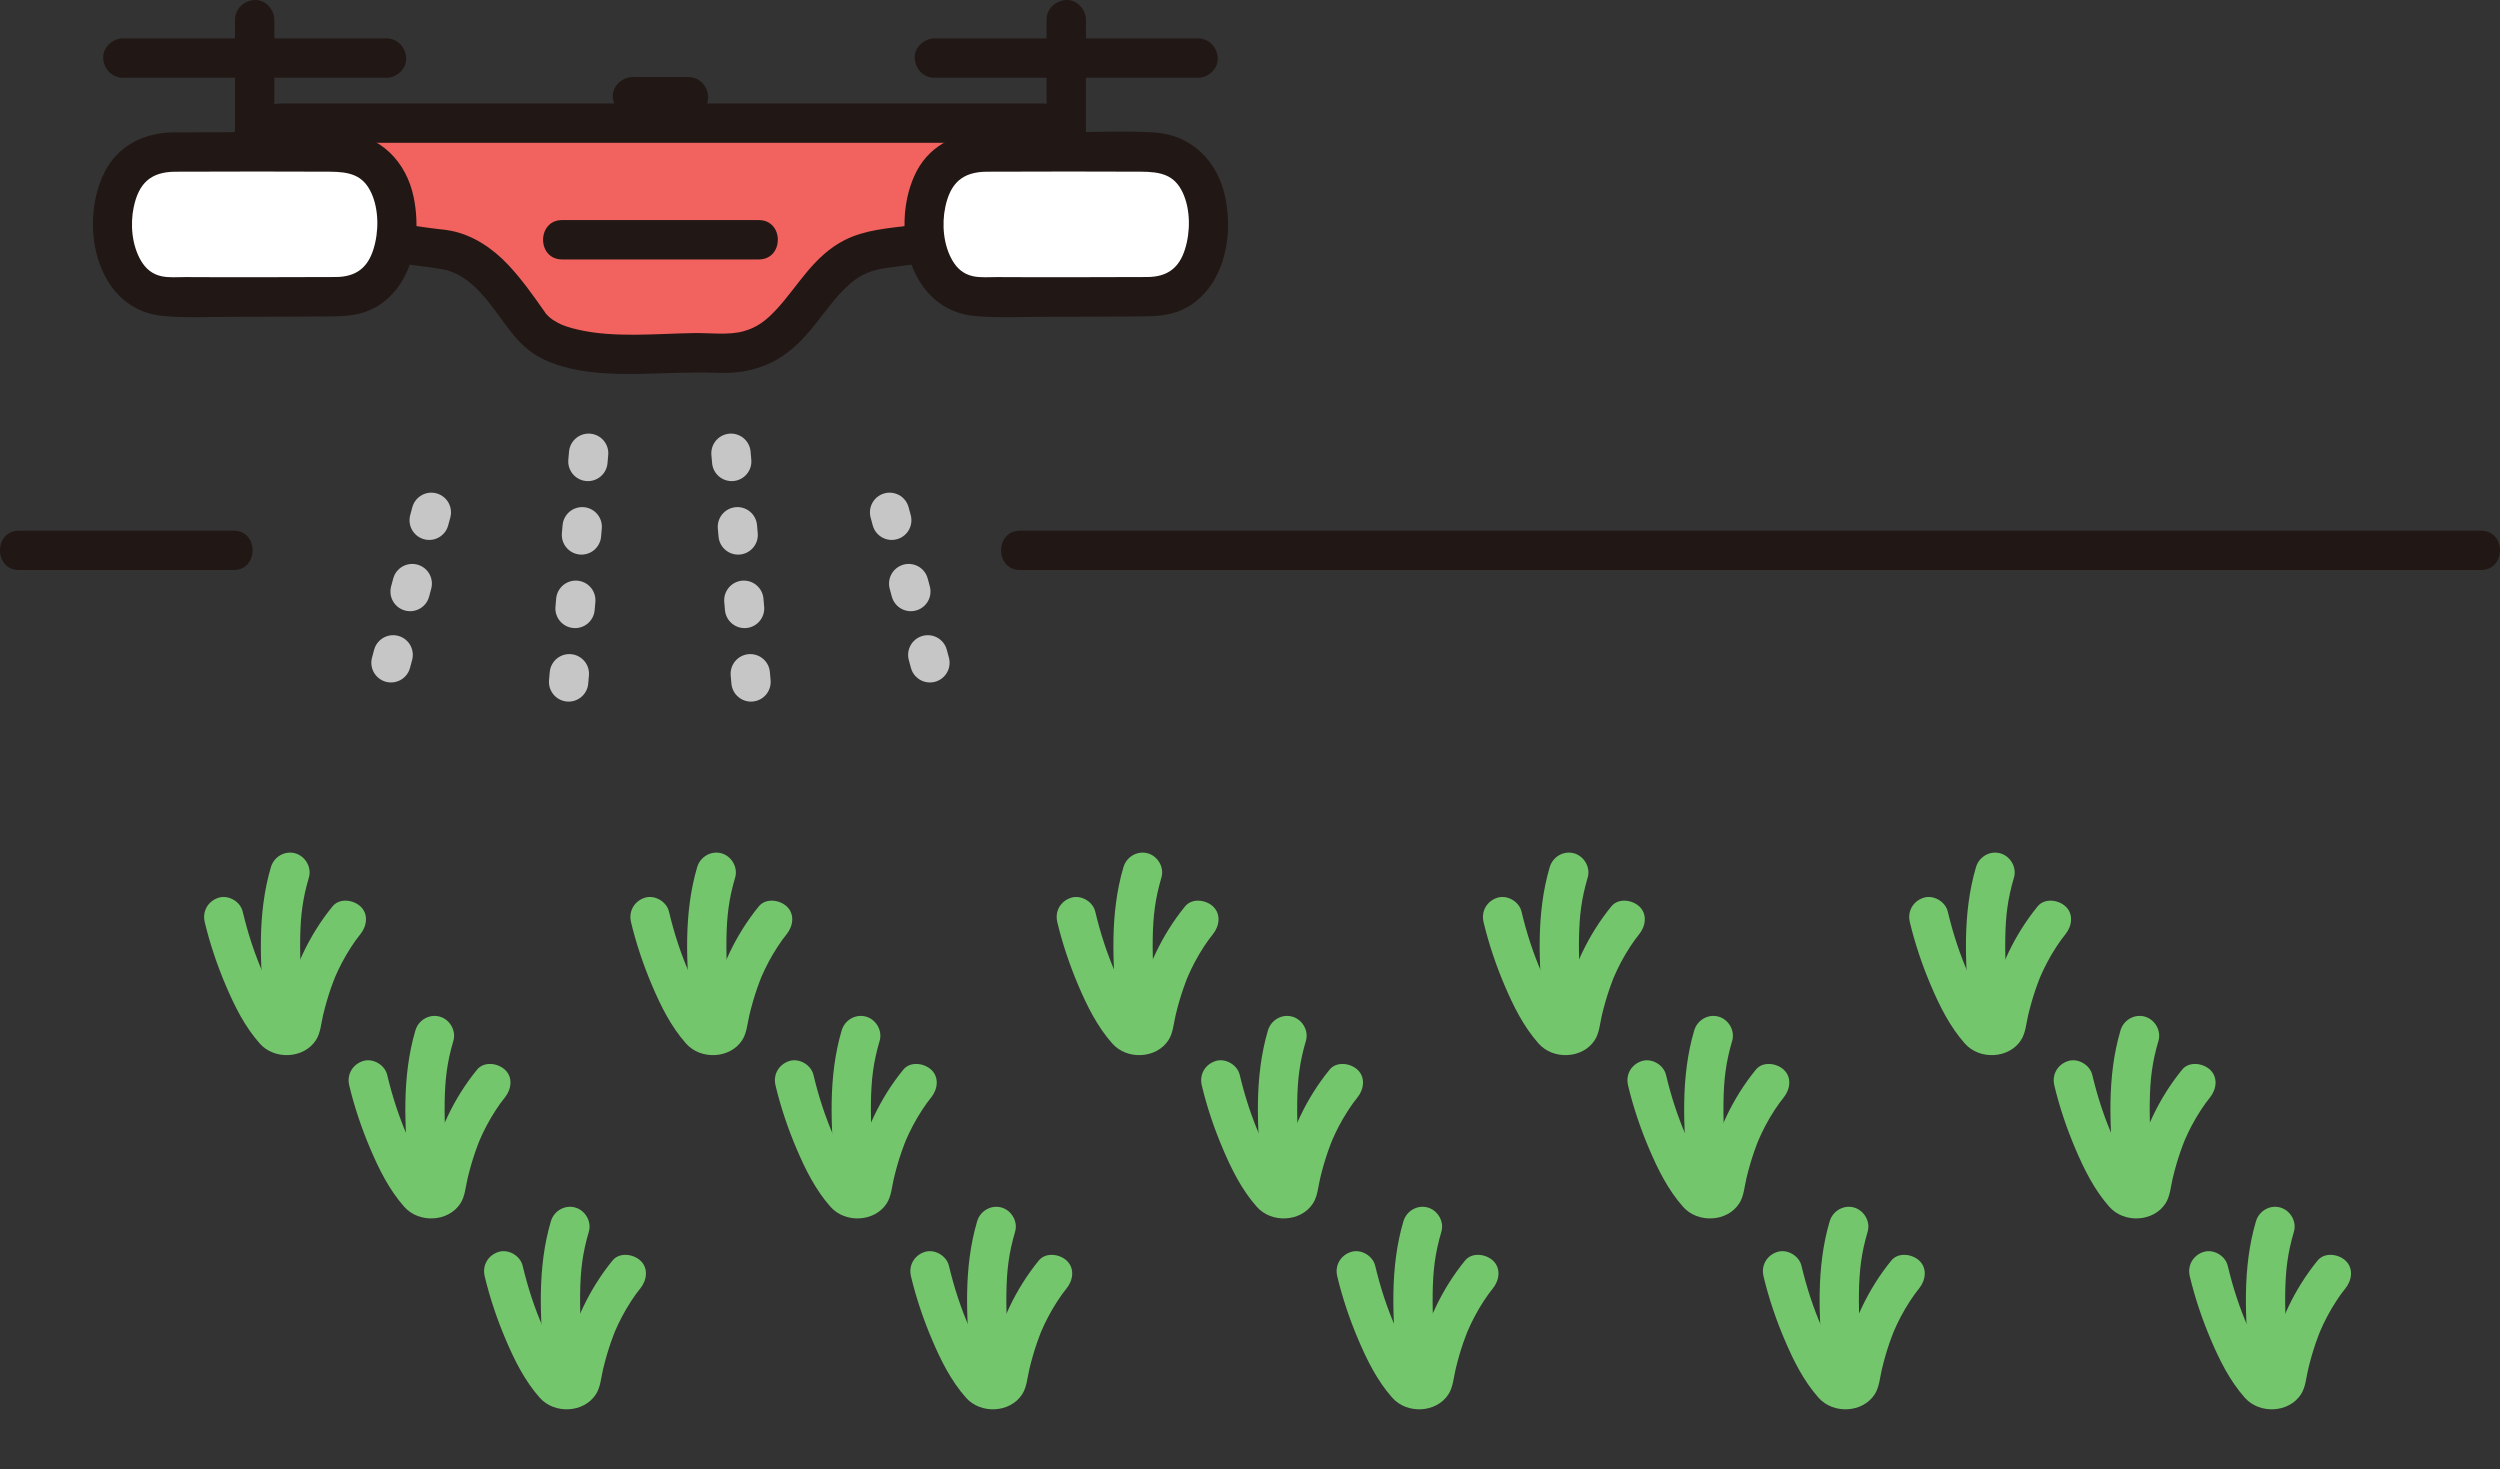<?xml version="1.0" encoding="UTF-8"?><svg id="b" xmlns="http://www.w3.org/2000/svg" width="304.97" height="179.22" viewBox="0 0 304.97 179.22"><rect x="0" y="0" width="304.97" height="179.22" fill="#333333" stroke="none"/><defs><style>.d{stroke:#c6c6c6;stroke-dasharray:1 8;stroke-linecap:round;stroke-linejoin:round;stroke-width:4.8px;}.d,.e{fill:none;}.f{fill:#fff;}.g{fill:#74c66d;}.h{fill:#211715;}.i{fill:#f2635f;}</style></defs><g id="c"><path class="e" d="M176.554,115.282c19.34,19.37,36.564,40.851,51.268,63.938"/><path class="g" d="M180.972,112.47c.636,2.652,1.5,5.217,2.566,7.727,1.076,2.533,2.321,5.04,4.163,7.114,1.775,2,5.354,1.863,6.838-.427.569-.877.636-2.049.874-3.048.261-1.092.568-2.174.935-3.236.103-.297.21-.592.322-.886.043-.111.086-.223.13-.333s.209-.504.081-.206c.26-.605.546-1.2.854-1.783.339-.642.707-1.268,1.103-1.876.412-.633.747-1.094,1.125-1.558.792-.972,1.021-2.457,0-3.394-.878-.806-2.547-1.039-3.394,0-2.863,3.514-4.734,7.597-5.784,11.997-.106.444-.204.889-.296,1.336-.041.199-.085.398-.119.598,0,.002-.051.237-.055.236-.057-.019.278-.555.318-.596.049-.05.477-.295.131-.123-.01.005.465-.209.218-.099-.016.007-.23.057-.229.057.002.028.504-.104.238-.046-.017.004-.243-.002-.243-.006,0-.02.504.087.242.015-.254-.069.199.1.202.102-.318-.165.05.106.102.105-.214.003-.714-.886-.835-1.06-.356-.507-.688-1.03-.988-1.572-.561-1.012-1.057-2.065-1.523-3.124-.175-.398-.34-.801-.566-1.391-.238-.621-.462-1.247-.671-1.878-.428-1.29-.791-2.6-1.108-3.922-.293-1.222-1.748-2.066-2.952-1.676-1.271.411-1.99,1.643-1.676,2.952h0Z"/><path class="g" d="M189.051,105.768c-1.686,5.719-1.309,11.733-.793,17.594.114,1.291,1.022,2.4,2.4,2.4,1.21,0,2.514-1.101,2.4-2.4-.26-2.949-.492-5.909-.44-8.872.048-2.754.285-4.812,1.062-7.446.366-1.243-.443-2.613-1.676-2.952-1.273-.35-2.584.428-2.952,1.676h0Z"/><path class="g" d="M198.598,132.39c.636,2.652,1.5,5.217,2.566,7.727,1.076,2.533,2.321,5.04,4.163,7.114,1.775,2,5.354,1.863,6.838-.427.569-.877.636-2.049.874-3.048.261-1.092.568-2.174.935-3.236.103-.297.21-.592.322-.886.043-.111.086-.223.13-.333s.209-.504.081-.206c.26-.605.546-1.2.854-1.783.339-.642.707-1.268,1.103-1.876.412-.633.747-1.094,1.125-1.558.792-.972,1.021-2.457,0-3.394-.878-.806-2.547-1.039-3.394,0-2.863,3.514-4.734,7.597-5.784,11.997-.106.444-.204.889-.296,1.336-.041.199-.085.398-.119.598,0,.002-.051.237-.055.236-.057-.019.278-.555.318-.596.049-.05.477-.295.131-.123-.01.005.465-.209.218-.099-.016.007-.23.057-.229.057.002.028.504-.104.238-.046-.017.004-.243-.002-.243-.006,0-.02.504.087.242.015-.254-.069.199.1.202.102-.318-.165.05.106.102.105-.214.003-.714-.886-.835-1.06-.356-.507-.688-1.03-.988-1.572-.561-1.012-1.057-2.065-1.523-3.124-.175-.398-.34-.801-.566-1.391-.238-.621-.462-1.247-.671-1.878-.428-1.29-.791-2.6-1.108-3.922-.293-1.222-1.748-2.066-2.952-1.676-1.271.411-1.99,1.643-1.676,2.952h0Z"/><path class="g" d="M206.677,125.688c-1.686,5.719-1.309,11.733-.793,17.594.114,1.291,1.022,2.4,2.4,2.4,1.21,0,2.514-1.101,2.4-2.4-.26-2.949-.492-5.909-.44-8.872.048-2.754.285-4.812,1.062-7.446.366-1.243-.443-2.613-1.676-2.952-1.273-.35-2.584.428-2.952,1.676h0Z"/><path class="g" d="M215.123,155.676c.636,2.652,1.5,5.217,2.566,7.727,1.076,2.533,2.321,5.04,4.163,7.114,1.775,2,5.354,1.863,6.838-.427.569-.877.636-2.049.874-3.048.261-1.092.568-2.174.935-3.236.103-.297.21-.592.322-.886.043-.111.086-.223.13-.333s.209-.504.081-.206c.26-.605.546-1.2.854-1.783.339-.642.707-1.268,1.103-1.876.412-.633.747-1.094,1.125-1.558.792-.972,1.021-2.457,0-3.394-.878-.806-2.547-1.039-3.394,0-2.863,3.514-4.734,7.597-5.784,11.997-.106.444-.204.889-.296,1.336-.041.199-.085.398-.119.598,0,.002-.051.237-.055.236-.057-.019.278-.555.318-.596.049-.05.477-.295.131-.123-.01.005.465-.209.218-.099-.016.007-.23.057-.229.057.002.028.504-.104.238-.046-.017.004-.243-.002-.243-.006,0-.02.504.087.242.015-.254-.069.199.1.202.102-.318-.165.05.106.102.105-.214.003-.714-.886-.835-1.06-.356-.507-.688-1.03-.988-1.572-.561-1.012-1.057-2.065-1.523-3.124-.175-.398-.34-.801-.566-1.391-.238-.621-.462-1.247-.671-1.878-.428-1.29-.791-2.6-1.108-3.922-.293-1.222-1.748-2.066-2.952-1.676-1.271.411-1.99,1.643-1.676,2.952h0Z"/><path class="g" d="M223.202,148.974c-1.686,5.719-1.309,11.733-.793,17.594.114,1.291,1.022,2.4,2.4,2.4,1.21,0,2.514-1.101,2.4-2.4-.26-2.949-.492-5.909-.44-8.872.048-2.754.285-4.812,1.062-7.446.366-1.243-.443-2.613-1.676-2.952-1.273-.35-2.584.428-2.952,1.676h0Z"/><path class="e" d="M124.554,115.282c19.34,19.37,36.564,40.851,51.268,63.938"/><path class="g" d="M128.972,112.47c.636,2.652,1.5,5.217,2.566,7.727,1.076,2.533,2.321,5.04,4.163,7.114,1.775,2,5.354,1.863,6.838-.427.569-.877.636-2.049.874-3.048.261-1.092.568-2.174.935-3.236.103-.297.21-.592.322-.886.043-.111.086-.223.13-.333s.209-.504.081-.206c.26-.605.546-1.2.854-1.783.339-.642.707-1.268,1.103-1.876.412-.633.747-1.094,1.125-1.558.792-.972,1.021-2.457,0-3.394-.878-.806-2.547-1.039-3.394,0-2.863,3.514-4.734,7.597-5.784,11.997-.106.444-.204.889-.296,1.336-.041.199-.085.398-.119.598,0,.002-.051.237-.055.236-.057-.019.278-.555.318-.596.049-.05.477-.295.131-.123-.01.005.465-.209.218-.099-.016.007-.23.057-.229.057.002.028.504-.104.238-.046-.017.004-.243-.002-.243-.006,0-.02.504.087.242.015-.254-.069.199.1.202.102-.318-.165.05.106.102.105-.214.003-.714-.886-.835-1.06-.356-.507-.688-1.03-.988-1.572-.561-1.012-1.057-2.065-1.523-3.124-.175-.398-.34-.801-.566-1.391-.238-.621-.462-1.247-.671-1.878-.428-1.29-.791-2.6-1.108-3.922-.293-1.222-1.748-2.066-2.952-1.676-1.271.411-1.99,1.643-1.676,2.952h0Z"/><path class="g" d="M137.051,105.768c-1.686,5.719-1.309,11.733-.793,17.594.114,1.291,1.022,2.4,2.4,2.4,1.21,0,2.514-1.101,2.4-2.4-.26-2.949-.492-5.909-.44-8.872.048-2.754.285-4.812,1.062-7.446.366-1.243-.443-2.613-1.676-2.952-1.273-.35-2.584.428-2.952,1.676h0Z"/><path class="g" d="M146.598,132.39c.636,2.652,1.5,5.217,2.566,7.727,1.076,2.533,2.321,5.04,4.163,7.114,1.775,2,5.354,1.863,6.838-.427.569-.877.636-2.049.874-3.048.261-1.092.568-2.174.935-3.236.103-.297.21-.592.322-.886.043-.111.086-.223.13-.333s.209-.504.081-.206c.26-.605.546-1.2.854-1.783.339-.642.707-1.268,1.103-1.876.412-.633.747-1.094,1.125-1.558.792-.972,1.021-2.457,0-3.394-.878-.806-2.547-1.039-3.394,0-2.863,3.514-4.734,7.597-5.784,11.997-.106.444-.204.889-.296,1.336-.041.199-.085.398-.119.598,0,.002-.051.237-.055.236-.057-.019.278-.555.318-.596.049-.05.477-.295.131-.123-.01.005.465-.209.218-.099-.016.007-.23.057-.229.057.002.028.504-.104.238-.046-.017.004-.243-.002-.243-.006,0-.02.504.087.242.015-.254-.069.199.1.202.102-.318-.165.05.106.102.105-.214.003-.714-.886-.835-1.06-.356-.507-.688-1.03-.988-1.572-.561-1.012-1.057-2.065-1.523-3.124-.175-.398-.34-.801-.566-1.391-.238-.621-.462-1.247-.671-1.878-.428-1.29-.791-2.6-1.108-3.922-.293-1.222-1.748-2.066-2.952-1.676-1.271.411-1.99,1.643-1.676,2.952h0Z"/><path class="g" d="M154.677,125.688c-1.686,5.719-1.309,11.733-.793,17.594.114,1.291,1.022,2.4,2.4,2.4,1.21,0,2.514-1.101,2.4-2.4-.26-2.949-.492-5.909-.44-8.872.048-2.754.285-4.812,1.062-7.446.366-1.243-.443-2.613-1.676-2.952-1.273-.35-2.584.428-2.952,1.676h0Z"/><path class="g" d="M163.123,155.676c.636,2.652,1.5,5.217,2.566,7.727,1.076,2.533,2.321,5.04,4.163,7.114,1.775,2,5.354,1.863,6.838-.427.569-.877.636-2.049.874-3.048.261-1.092.568-2.174.935-3.236.103-.297.21-.592.322-.886.043-.111.086-.223.13-.333s.209-.504.081-.206c.26-.605.546-1.2.854-1.783.339-.642.707-1.268,1.103-1.876.412-.633.747-1.094,1.125-1.558.792-.972,1.021-2.457,0-3.394-.878-.806-2.547-1.039-3.394,0-2.863,3.514-4.734,7.597-5.784,11.997-.106.444-.204.889-.296,1.336-.041.199-.085.398-.119.598,0,.002-.051.237-.055.236-.057-.019.278-.555.318-.596.049-.05.477-.295.131-.123-.01.005.465-.209.218-.099-.016.007-.23.057-.229.057.002.028.504-.104.238-.046-.017.004-.243-.002-.243-.006,0-.02.504.087.242.015-.254-.069.199.1.202.102-.318-.165.05.106.102.105-.214.003-.714-.886-.835-1.06-.356-.507-.688-1.03-.988-1.572-.561-1.012-1.057-2.065-1.523-3.124-.175-.398-.34-.801-.566-1.391-.238-.621-.462-1.247-.671-1.878-.428-1.29-.791-2.6-1.108-3.922-.293-1.222-1.748-2.066-2.952-1.676-1.271.411-1.99,1.643-1.676,2.952h0Z"/><path class="g" d="M171.202,148.974c-1.686,5.719-1.309,11.733-.793,17.594.114,1.291,1.022,2.4,2.4,2.4,1.21,0,2.514-1.101,2.4-2.4-.26-2.949-.492-5.909-.44-8.872.048-2.754.285-4.812,1.062-7.446.366-1.243-.443-2.613-1.676-2.952-1.273-.35-2.584.428-2.952,1.676h0Z"/><path class="e" d="M72.554,115.282c19.34,19.37,36.564,40.851,51.268,63.938"/><path class="g" d="M76.972,112.47c.636,2.652,1.5,5.217,2.566,7.727,1.076,2.533,2.321,5.04,4.163,7.114,1.775,2,5.354,1.863,6.838-.427.569-.877.636-2.049.874-3.048.261-1.092.568-2.174.935-3.236.103-.297.21-.592.322-.886.043-.111.086-.223.13-.333s.209-.504.081-.206c.26-.605.546-1.2.854-1.783.339-.642.707-1.268,1.103-1.876.412-.633.747-1.094,1.125-1.558.792-.972,1.021-2.457,0-3.394-.878-.806-2.547-1.039-3.394,0-2.863,3.514-4.734,7.597-5.784,11.997-.106.444-.204.889-.296,1.336-.041.199-.085.398-.119.598,0,.002-.051.237-.055.236-.057-.019.278-.555.318-.596.049-.05.477-.295.131-.123-.01.005.465-.209.218-.099-.016.007-.23.057-.229.057.002.028.504-.104.238-.046-.017.004-.243-.002-.243-.006,0-.02.504.087.242.015-.254-.069.199.1.202.102-.318-.165.05.106.102.105-.214.003-.714-.886-.835-1.06-.356-.507-.688-1.03-.988-1.572-.561-1.012-1.057-2.065-1.523-3.124-.175-.398-.34-.801-.566-1.391-.238-.621-.462-1.247-.671-1.878-.428-1.29-.791-2.6-1.108-3.922-.293-1.222-1.748-2.066-2.952-1.676-1.271.411-1.99,1.643-1.676,2.952h0Z"/><path class="g" d="M85.051,105.768c-1.686,5.719-1.309,11.733-.793,17.594.114,1.291,1.022,2.4,2.4,2.4,1.21,0,2.514-1.101,2.4-2.4-.26-2.949-.492-5.909-.44-8.872.048-2.754.285-4.812,1.062-7.446.366-1.243-.443-2.613-1.676-2.952-1.273-.35-2.584.428-2.952,1.676h0Z"/><path class="g" d="M94.598,132.39c.636,2.652,1.5,5.217,2.566,7.727,1.076,2.533,2.321,5.04,4.163,7.114,1.775,2,5.354,1.863,6.838-.427.569-.877.636-2.049.874-3.048.261-1.092.568-2.174.935-3.236.103-.297.21-.592.322-.886.043-.111.086-.223.13-.333s.209-.504.081-.206c.26-.605.546-1.2.854-1.783.339-.642.707-1.268,1.103-1.876.412-.633.747-1.094,1.125-1.558.792-.972,1.021-2.457,0-3.394-.878-.806-2.547-1.039-3.394,0-2.863,3.514-4.734,7.597-5.784,11.997-.106.444-.204.889-.296,1.336-.041.199-.085.398-.119.598,0,.002-.051.237-.055.236-.057-.019.278-.555.318-.596.049-.05.477-.295.131-.123-.01.005.465-.209.218-.099-.016.007-.23.057-.229.057.002.028.504-.104.238-.046-.017.004-.243-.002-.243-.006,0-.02.504.087.242.015-.254-.069.199.1.202.102-.318-.165.05.106.102.105-.214.003-.714-.886-.835-1.06-.356-.507-.688-1.03-.988-1.572-.561-1.012-1.057-2.065-1.523-3.124-.175-.398-.34-.801-.566-1.391-.238-.621-.462-1.247-.671-1.878-.428-1.29-.791-2.6-1.108-3.922-.293-1.222-1.748-2.066-2.952-1.676-1.271.411-1.99,1.643-1.676,2.952h0Z"/><path class="g" d="M102.677,125.688c-1.686,5.719-1.309,11.733-.793,17.594.114,1.291,1.022,2.4,2.4,2.4,1.21,0,2.514-1.101,2.4-2.4-.26-2.949-.492-5.909-.44-8.872.048-2.754.285-4.812,1.062-7.446.366-1.243-.443-2.613-1.676-2.952-1.273-.35-2.584.428-2.952,1.676h0Z"/><path class="g" d="M111.123,155.676c.636,2.652,1.5,5.217,2.566,7.727,1.076,2.533,2.321,5.04,4.163,7.114,1.775,2,5.354,1.863,6.838-.427.569-.877.636-2.049.874-3.048.261-1.092.568-2.174.935-3.236.103-.297.21-.592.322-.886.043-.111.086-.223.13-.333s.209-.504.081-.206c.26-.605.546-1.2.854-1.783.339-.642.707-1.268,1.103-1.876.412-.633.747-1.094,1.125-1.558.792-.972,1.021-2.457,0-3.394-.878-.806-2.547-1.039-3.394,0-2.863,3.514-4.734,7.597-5.784,11.997-.106.444-.204.889-.296,1.336-.041.199-.085.398-.119.598,0,.002-.051.237-.055.236-.057-.019.278-.555.318-.596.049-.05.477-.295.131-.123-.01.005.465-.209.218-.099-.016.007-.23.057-.229.057.002.028.504-.104.238-.046-.017.004-.243-.002-.243-.006,0-.02.504.087.242.015-.254-.069.199.1.202.102-.318-.165.05.106.102.105-.214.003-.714-.886-.835-1.06-.356-.507-.688-1.03-.988-1.572-.561-1.012-1.057-2.065-1.523-3.124-.175-.398-.34-.801-.566-1.391-.238-.621-.462-1.247-.671-1.878-.428-1.29-.791-2.6-1.108-3.922-.293-1.222-1.748-2.066-2.952-1.676-1.271.411-1.99,1.643-1.676,2.952h0Z"/><path class="g" d="M119.202,148.974c-1.686,5.719-1.309,11.733-.793,17.594.114,1.291,1.022,2.4,2.4,2.4,1.21,0,2.514-1.101,2.4-2.4-.26-2.949-.492-5.909-.44-8.872.048-2.754.285-4.812,1.062-7.446.366-1.243-.443-2.613-1.676-2.952-1.273-.35-2.584.428-2.952,1.676h0Z"/><path class="e" d="M20.554,115.282c19.34,19.37,36.564,40.851,51.268,63.938"/><path class="g" d="M24.972,112.47c.636,2.652,1.5,5.217,2.566,7.727,1.076,2.533,2.321,5.04,4.163,7.114,1.775,2,5.354,1.863,6.838-.427.569-.877.636-2.049.874-3.048.261-1.092.568-2.174.935-3.236.103-.297.21-.592.322-.886.043-.111.086-.223.13-.333s.209-.504.081-.206c.26-.605.546-1.2.854-1.783.339-.642.707-1.268,1.103-1.876.412-.633.747-1.094,1.125-1.558.792-.972,1.021-2.457,0-3.394-.878-.806-2.547-1.039-3.394,0-2.863,3.514-4.734,7.597-5.784,11.997-.106.444-.204.889-.296,1.336-.041.199-.085.398-.119.598,0,.002-.051.237-.055.236-.057-.019.278-.555.318-.596.049-.05.477-.295.131-.123-.01.005.465-.209.218-.099-.016.007-.23.057-.229.057.002.028.504-.104.238-.046-.017.004-.243-.002-.243-.006,0-.02.504.087.242.015-.254-.069.199.1.202.102-.318-.165.05.106.102.105-.214.003-.714-.886-.835-1.06-.356-.507-.688-1.03-.988-1.572-.561-1.012-1.057-2.065-1.523-3.124-.175-.398-.34-.801-.566-1.391-.238-.621-.462-1.247-.671-1.878-.428-1.29-.791-2.6-1.108-3.922-.293-1.222-1.748-2.066-2.952-1.676-1.271.411-1.99,1.643-1.676,2.952h0Z"/><path class="g" d="M33.051,105.768c-1.686,5.719-1.309,11.733-.793,17.594.114,1.291,1.022,2.4,2.4,2.4,1.21,0,2.514-1.101,2.4-2.4-.26-2.949-.492-5.909-.44-8.872.048-2.754.285-4.812,1.062-7.446.366-1.243-.443-2.613-1.676-2.952-1.273-.35-2.584.428-2.952,1.676h0Z"/><path class="g" d="M42.598,132.39c.636,2.652,1.5,5.217,2.566,7.727,1.076,2.533,2.321,5.04,4.163,7.114,1.775,2,5.354,1.863,6.838-.427.569-.877.636-2.049.874-3.048.261-1.092.568-2.174.935-3.236.103-.297.21-.592.322-.886.043-.111.086-.223.13-.333s.209-.504.081-.206c.26-.605.546-1.2.854-1.783.339-.642.707-1.268,1.103-1.876.412-.633.747-1.094,1.125-1.558.792-.972,1.021-2.457,0-3.394-.878-.806-2.547-1.039-3.394,0-2.863,3.514-4.734,7.597-5.784,11.997-.106.444-.204.889-.296,1.336-.041.199-.085.398-.119.598,0,.002-.051.237-.055.236-.057-.019.278-.555.318-.596.049-.05.477-.295.131-.123-.01.005.465-.209.218-.099-.016.007-.23.057-.229.057.002.028.504-.104.238-.046-.017.004-.243-.002-.243-.006,0-.02.504.087.242.015-.254-.069.199.1.202.102-.318-.165.05.106.102.105-.214.003-.714-.886-.835-1.06-.356-.507-.688-1.03-.988-1.572-.561-1.012-1.057-2.065-1.523-3.124-.175-.398-.34-.801-.566-1.391-.238-.621-.462-1.247-.671-1.878-.428-1.29-.791-2.6-1.108-3.922-.293-1.222-1.748-2.066-2.952-1.676-1.271.411-1.99,1.643-1.676,2.952h0Z"/><path class="g" d="M50.677,125.688c-1.686,5.719-1.309,11.733-.793,17.594.114,1.291,1.022,2.4,2.4,2.4,1.21,0,2.514-1.101,2.4-2.4-.26-2.949-.492-5.909-.44-8.872.048-2.754.285-4.812,1.062-7.446.366-1.243-.443-2.613-1.676-2.952-1.273-.35-2.584.428-2.952,1.676h0Z"/><path class="g" d="M59.123,155.676c.636,2.652,1.5,5.217,2.566,7.727,1.076,2.533,2.321,5.04,4.163,7.114,1.775,2,5.354,1.863,6.838-.427.569-.877.636-2.049.874-3.048.261-1.092.568-2.174.935-3.236.103-.297.21-.592.322-.886.043-.111.086-.223.13-.333s.209-.504.081-.206c.26-.605.546-1.2.854-1.783.339-.642.707-1.268,1.103-1.876.412-.633.747-1.094,1.125-1.558.792-.972,1.021-2.457,0-3.394-.878-.806-2.547-1.039-3.394,0-2.863,3.514-4.734,7.597-5.784,11.997-.106.444-.204.889-.296,1.336-.041.199-.085.398-.119.598,0,.002-.051.237-.055.236-.057-.019.278-.555.318-.596.049-.05.477-.295.131-.123-.01.005.465-.209.218-.099-.016.007-.23.057-.229.057.002.028.504-.104.238-.046-.017.004-.243-.002-.243-.006,0-.02.504.087.242.015-.254-.069.199.1.202.102-.318-.165.05.106.102.105-.214.003-.714-.886-.835-1.06-.356-.507-.688-1.03-.988-1.572-.561-1.012-1.057-2.065-1.523-3.124-.175-.398-.34-.801-.566-1.391-.238-.621-.462-1.247-.671-1.878-.428-1.29-.791-2.6-1.108-3.922-.293-1.222-1.748-2.066-2.952-1.676-1.271.411-1.99,1.643-1.676,2.952h0Z"/><path class="g" d="M67.202,148.974c-1.686,5.719-1.309,11.733-.793,17.594.114,1.291,1.022,2.4,2.4,2.4,1.21,0,2.514-1.101,2.4-2.4-.26-2.949-.492-5.909-.44-8.872.048-2.754.285-4.812,1.062-7.446.366-1.243-.443-2.613-1.676-2.952-1.273-.35-2.584.428-2.952,1.676h0Z"/><path class="e" d="M228.554,115.282c19.34,19.37,36.564,40.851,51.268,63.938"/><path class="g" d="M232.972,112.47c.636,2.652,1.5,5.217,2.566,7.727,1.076,2.533,2.321,5.04,4.163,7.114,1.775,2,5.354,1.863,6.838-.427.569-.877.636-2.049.874-3.048.261-1.092.568-2.174.935-3.236.103-.297.21-.592.322-.886.043-.111.086-.223.13-.333s.209-.504.081-.206c.26-.605.546-1.2.854-1.783.339-.642.707-1.268,1.103-1.876.412-.633.747-1.094,1.125-1.558.792-.972,1.021-2.457,0-3.394-.878-.806-2.547-1.039-3.394,0-2.863,3.514-4.734,7.597-5.784,11.997-.106.444-.204.889-.296,1.336-.041.199-.085.398-.119.598,0,.002-.051.237-.055.236-.057-.019.278-.555.318-.596.049-.05.477-.295.131-.123-.01.005.465-.209.218-.099-.016.007-.23.057-.229.057.002.028.504-.104.238-.046-.017.004-.243-.002-.243-.006,0-.02.504.087.242.015-.254-.069.199.1.202.102-.318-.165.05.106.102.105-.214.003-.714-.886-.835-1.06-.356-.507-.688-1.03-.988-1.572-.561-1.012-1.057-2.065-1.523-3.124-.175-.398-.34-.801-.566-1.391-.238-.621-.462-1.247-.671-1.878-.428-1.29-.791-2.6-1.108-3.922-.293-1.222-1.748-2.066-2.952-1.676-1.271.411-1.99,1.643-1.676,2.952h0Z"/><path class="g" d="M241.051,105.768c-1.686,5.719-1.309,11.733-.793,17.594.114,1.291,1.022,2.4,2.4,2.4,1.21,0,2.514-1.101,2.4-2.4-.26-2.949-.492-5.909-.44-8.872.048-2.754.285-4.812,1.062-7.446.366-1.243-.443-2.613-1.676-2.952-1.273-.35-2.584.428-2.952,1.676h0Z"/><path class="g" d="M250.598,132.39c.636,2.652,1.5,5.217,2.566,7.727,1.076,2.533,2.321,5.04,4.163,7.114,1.775,2,5.354,1.863,6.838-.427.569-.877.636-2.049.874-3.048.261-1.092.568-2.174.935-3.236.103-.297.21-.592.322-.886.043-.111.086-.223.13-.333s.209-.504.081-.206c.26-.605.546-1.2.854-1.783.339-.642.707-1.268,1.103-1.876.412-.633.747-1.094,1.125-1.558.792-.972,1.021-2.457,0-3.394-.878-.806-2.547-1.039-3.394,0-2.863,3.514-4.734,7.597-5.784,11.997-.106.444-.204.889-.296,1.336-.041.199-.085.398-.119.598,0,.002-.051.237-.055.236-.057-.019.278-.555.318-.596.049-.05.477-.295.131-.123-.01.005.465-.209.218-.099-.016.007-.23.057-.229.057.002.028.504-.104.238-.046-.017.004-.243-.002-.243-.006,0-.02.504.087.242.015-.254-.069.199.1.202.102-.318-.165.05.106.102.105-.214.003-.714-.886-.835-1.06-.356-.507-.688-1.03-.988-1.572-.561-1.012-1.057-2.065-1.523-3.124-.175-.398-.34-.801-.566-1.391-.238-.621-.462-1.247-.671-1.878-.428-1.29-.791-2.6-1.108-3.922-.293-1.222-1.748-2.066-2.952-1.676-1.271.411-1.99,1.643-1.676,2.952h0Z"/><path class="g" d="M258.677,125.688c-1.686,5.719-1.309,11.733-.793,17.594.114,1.291,1.022,2.4,2.4,2.4,1.21,0,2.514-1.101,2.4-2.4-.26-2.949-.492-5.909-.44-8.872.048-2.754.285-4.812,1.062-7.446.366-1.243-.443-2.613-1.676-2.952-1.273-.35-2.584.428-2.952,1.676h0Z"/><path class="g" d="M267.123,155.676c.636,2.652,1.5,5.217,2.566,7.727,1.076,2.533,2.321,5.04,4.163,7.114,1.775,2,5.354,1.863,6.838-.427.569-.877.636-2.049.874-3.048.261-1.092.568-2.174.935-3.236.103-.297.21-.592.322-.886.043-.111.086-.223.13-.333s.209-.504.081-.206c.26-.605.546-1.2.854-1.783.339-.642.707-1.268,1.103-1.876.412-.633.747-1.094,1.125-1.558.792-.972,1.021-2.457,0-3.394-.878-.806-2.547-1.039-3.394,0-2.863,3.514-4.734,7.597-5.784,11.997-.106.444-.204.889-.296,1.336-.041.199-.085.398-.119.598,0,.002-.051.237-.055.236-.057-.019.278-.555.318-.596.049-.05.477-.295.131-.123-.01.005.465-.209.218-.099-.016.007-.23.057-.229.057.002.028.504-.104.238-.046-.017.004-.243-.002-.243-.006,0-.02.504.087.242.015-.254-.069.199.1.202.102-.318-.165.05.106.102.105-.214.003-.714-.886-.835-1.06-.356-.507-.688-1.03-.988-1.572-.561-1.012-1.057-2.065-1.523-3.124-.175-.398-.34-.801-.566-1.391-.238-.621-.462-1.247-.671-1.878-.428-1.29-.791-2.6-1.108-3.922-.293-1.222-1.748-2.066-2.952-1.676-1.271.411-1.99,1.643-1.676,2.952h0Z"/><path class="g" d="M275.202,148.974c-1.686,5.719-1.309,11.733-.793,17.594.114,1.291,1.022,2.4,2.4,2.4,1.21,0,2.514-1.101,2.4-2.4-.26-2.949-.492-5.909-.44-8.872.048-2.754.285-4.812,1.062-7.446.366-1.243-.443-2.613-1.676-2.952-1.273-.35-2.584.428-2.952,1.676h0Z"/><path class="h" d="M124.44,69.536h178.211c3.089,0,3.094-4.8,0-4.8H124.44c-3.089,0-3.094,4.8,0,4.8h0Z"/><path class="h" d="M2.318,69.536h26.177c3.089,0,3.094-4.8,0-4.8H2.318c-3.089,0-3.094,4.8,0,4.8h0Z"/><line class="d" x1="71.806" y1="55.294" x2="69.338" y2="83.499"/><line class="d" x1="89.172" y1="55.294" x2="91.64" y2="83.499"/><line class="d" x1="108.521" y1="62.499" x2="113.904" y2="82.588"/><line class="d" x1="52.616" y1="62.499" x2="47.233" y2="82.588"/><path class="i" d="M127.175,15.02c1.93,0,3.5,1.57,3.5,3.5h-.61c-6.08,0-8.46.03-10.25.03-5.41,0-7.09,4.85-7.09,8.84,0,.71.06,1.48.21,2.26l-5.07.67c-9.82,1.01-9.17,13.2-20.04,12.77-6.48-.45-20,1.89-23.51-3.93-2.51-3.21-5.34-8.43-11.05-8.84l-5.06-.67c.15-.78.21-1.55.21-2.26,0-3.99-1.69-8.84-7.1-8.84-1.78,0-4.16-.03-10.25-.03h-.61c0-1.93,1.57-3.5,3.51-3.5h93.21Z"/><path class="h" d="M68.568,31.648h24c3.089,0,3.094-4.8,0-4.8h-24c-3.089,0-3.094,4.8,0,4.8h0Z"/><path class="h" d="M133.077,18.72c0-3.387-2.565-5.979-5.927-6.101-.331-.012-.665,0-.996,0H36.06c-1.899,0-3.761-.123-5.428,1.042-1.578,1.103-2.573,2.923-2.573,4.863,0,3.089,4.8,3.094,4.8,0,0-1.411,1.863-1.105,2.813-1.105h88.708c.908,0,1.888-.106,2.792,0,.744.087,1.105.566,1.105,1.301,0,3.089,4.8,3.094,4.8,0h0Z"/><path class="h" d="M128.898,25.121c-5.915.787-11.829,1.575-17.744,2.362-2.75.366-5.582.524-8.098,1.796-3.803,1.923-5.667,5.555-8.258,8.377-1.311,1.427-2.428,2.3-4.127,2.76-1.819.493-4.023.184-6.084.217-4.674.075-9.713.604-14.151-.436-.907-.213-1.815-.498-2.363-.807-.21-.118-.417-.236-.622-.364-.026-.016-.61-.478-.261-.181-.174-.149-.335-.309-.493-.474-.281-.294.06.114-.247-.323-1.374-1.957-2.794-3.97-4.431-5.715-1.889-2.014-4.305-3.665-7.053-4.192-.442-.085-.89-.135-1.336-.188.666.08-.042.01-.376-.035-.074-.01-.147-.02-.221-.029-.381-.051-.762-.102-1.144-.152-6.55-.872-13.1-1.744-19.65-2.616-1.287-.171-2.4,1.226-2.4,2.4,0,1.439,1.109,2.228,2.4,2.4,5.915.787,11.829,1.575,17.744,2.362,1.017.135,2.033.271,3.05.406.074.01.147.02.221.029-1.593-.201.743.105,1.105.202,1.065.283,2.04.81,2.896,1.501,1.825,1.474,3.121,3.455,4.505,5.315,1.465,1.968,2.82,3.407,5.136,4.361,4.481,1.846,9.738,1.556,14.486,1.419,2.152-.062,4.291-.107,6.443-.031,2.428.086,4.884-.413,6.994-1.646,3.608-2.108,5.291-5.563,7.926-8.316,1.333-1.393,2.519-2.221,4.352-2.653.659-.155,1.359-.227,2.153-.333,6.55-.872,13.1-1.744,19.65-2.616,1.285-.171,2.4-.981,2.4-2.4,0-1.164-1.106-2.572-2.4-2.4h0Z"/><path class="h" d="M32.985,9.486c4.722,0,9.444,0,14.167,0,1.255,0,2.458-1.104,2.4-2.4s-1.055-2.4-2.4-2.4c-4.722,0-9.444,0-14.167,0-1.255,0-2.458,1.104-2.4,2.4s1.055,2.4,2.4,2.4h0Z"/><path class="h" d="M14.985,9.486c4.722,0,9.444,0,14.167,0,1.255,0,2.458-1.104,2.4-2.4s-1.055-2.4-2.4-2.4c-4.722,0-9.444,0-14.167,0-1.255,0-2.458,1.104-2.4,2.4s1.055,2.4,2.4,2.4h0Z"/><path class="h" d="M28.668,2.402c0,4.667,0,9.333,0,14,0,1.255,1.104,2.458,2.4,2.4s2.4-1.055,2.4-2.4c0-4.667,0-9.333,0-14,0-1.255-1.104-2.458-2.4-2.4s-2.4,1.055-2.4,2.4h0Z"/><path class="f" d="M31.068,18.523c-6.084,0-8.467.022-10.25.022-5.411,0-7.098,4.855-7.098,8.84,0,3.695,1.687,8.807,6.987,8.807,1.951,0,4.507.034,10.361.055,5.854-.021,8.41-.055,10.361-.055,5.3,0,6.987-5.112,6.987-8.807,0-3.985-1.687-8.84-7.098-8.84-1.783,0-4.166-.023-10.25-.022Z"/><path class="h" d="M31.068,16.123c-3.268,0-6.535.006-9.803.022-3.836.018-7.152,1.751-8.745,5.351-2.835,6.408-.645,16.383,7.501,17.067,3.033.255,6.174.064,9.214.078,3.719.017,7.437-.029,11.156-.045,1.697-.007,3.312-.114,4.878-.835,1.632-.75,2.958-2.06,3.853-3.609,1.731-2.996,2.025-6.706,1.351-10.049-.882-4.371-4.07-7.649-8.616-7.938-3.569-.227-7.216-.041-10.789-.041-3.089,0-3.094,4.8,0,4.8,3.022,0,6.044.01,9.065.02,2.476.008,4.141.369,5.163,2.592.931,2.025.932,4.726.257,6.876-.69,2.198-2.069,3.376-4.627,3.382-6.098.015-12.193.045-18.291.007-.955-.006-1.991.097-2.927-.102-1.15-.244-1.934-.937-2.483-1.851-1.132-1.885-1.364-4.472-.907-6.608.609-2.848,2.031-4.288,5.102-4.294,3.216-.007,6.431-.021,9.647-.021,3.089,0,3.094-4.8,0-4.8Z"/><path class="h" d="M131.985,9.486c4.722,0,9.444,0,14.167,0,1.255,0,2.458-1.104,2.4-2.4s-1.055-2.4-2.4-2.4c-4.722,0-9.444,0-14.167,0-1.255,0-2.458,1.104-2.4,2.4s1.055,2.4,2.4,2.4h0Z"/><path class="h" d="M113.985,9.486c4.722,0,9.444,0,14.167,0,1.255,0,2.458-1.104,2.4-2.4s-1.055-2.4-2.4-2.4c-4.722,0-9.444,0-14.167,0-1.255,0-2.458,1.104-2.4,2.4s1.055,2.4,2.4,2.4h0Z"/><path class="h" d="M127.668,2.402c0,4.667,0,9.333,0,14,0,1.255,1.104,2.458,2.4,2.4s2.4-1.055,2.4-2.4c0-4.667,0-9.333,0-14,0-1.255-1.104-2.458-2.4-2.4s-2.4,1.055-2.4,2.4h0Z"/><path class="f" d="M130.068,18.523c-6.084,0-8.467.022-10.25.022-5.411,0-7.098,4.855-7.098,8.84,0,3.695,1.687,8.807,6.987,8.807,1.951,0,4.507.034,10.361.055,5.854-.021,8.41-.055,10.361-.055,5.3,0,6.987-5.112,6.987-8.807,0-3.985-1.687-8.84-7.098-8.84-1.783,0-4.166-.023-10.25-.022Z"/><path class="h" d="M130.068,16.123c-3.268,0-6.535.006-9.803.022-3.836.018-7.152,1.751-8.745,5.351-2.835,6.408-.645,16.383,7.501,17.067,3.033.255,6.174.064,9.214.078,3.719.017,7.437-.029,11.156-.045,1.697-.007,3.312-.114,4.878-.835,1.632-.75,2.958-2.06,3.853-3.609,1.731-2.996,2.025-6.706,1.351-10.049-.882-4.371-4.07-7.649-8.616-7.938-3.569-.227-7.216-.041-10.789-.041-3.089,0-3.094,4.8,0,4.8,3.022,0,6.044.01,9.065.02,2.476.008,4.141.369,5.163,2.592.931,2.025.932,4.726.257,6.876-.69,2.198-2.069,3.376-4.627,3.382-6.098.015-12.193.045-18.291.007-.955-.006-1.991.097-2.927-.102-1.15-.244-1.934-.937-2.483-1.851-1.132-1.885-1.364-4.472-.907-6.608.609-2.848,2.031-4.288,5.102-4.294,3.216-.007,6.431-.021,9.647-.021,3.089,0,3.094-4.8,0-4.8Z"/><path class="h" d="M77.152,14.203h6.833c1.255,0,2.458-1.104,2.4-2.4s-1.055-2.4-2.4-2.4h-6.833c-1.255,0-2.458,1.104-2.4,2.4s1.055,2.4,2.4,2.4h0Z"/></g></svg>